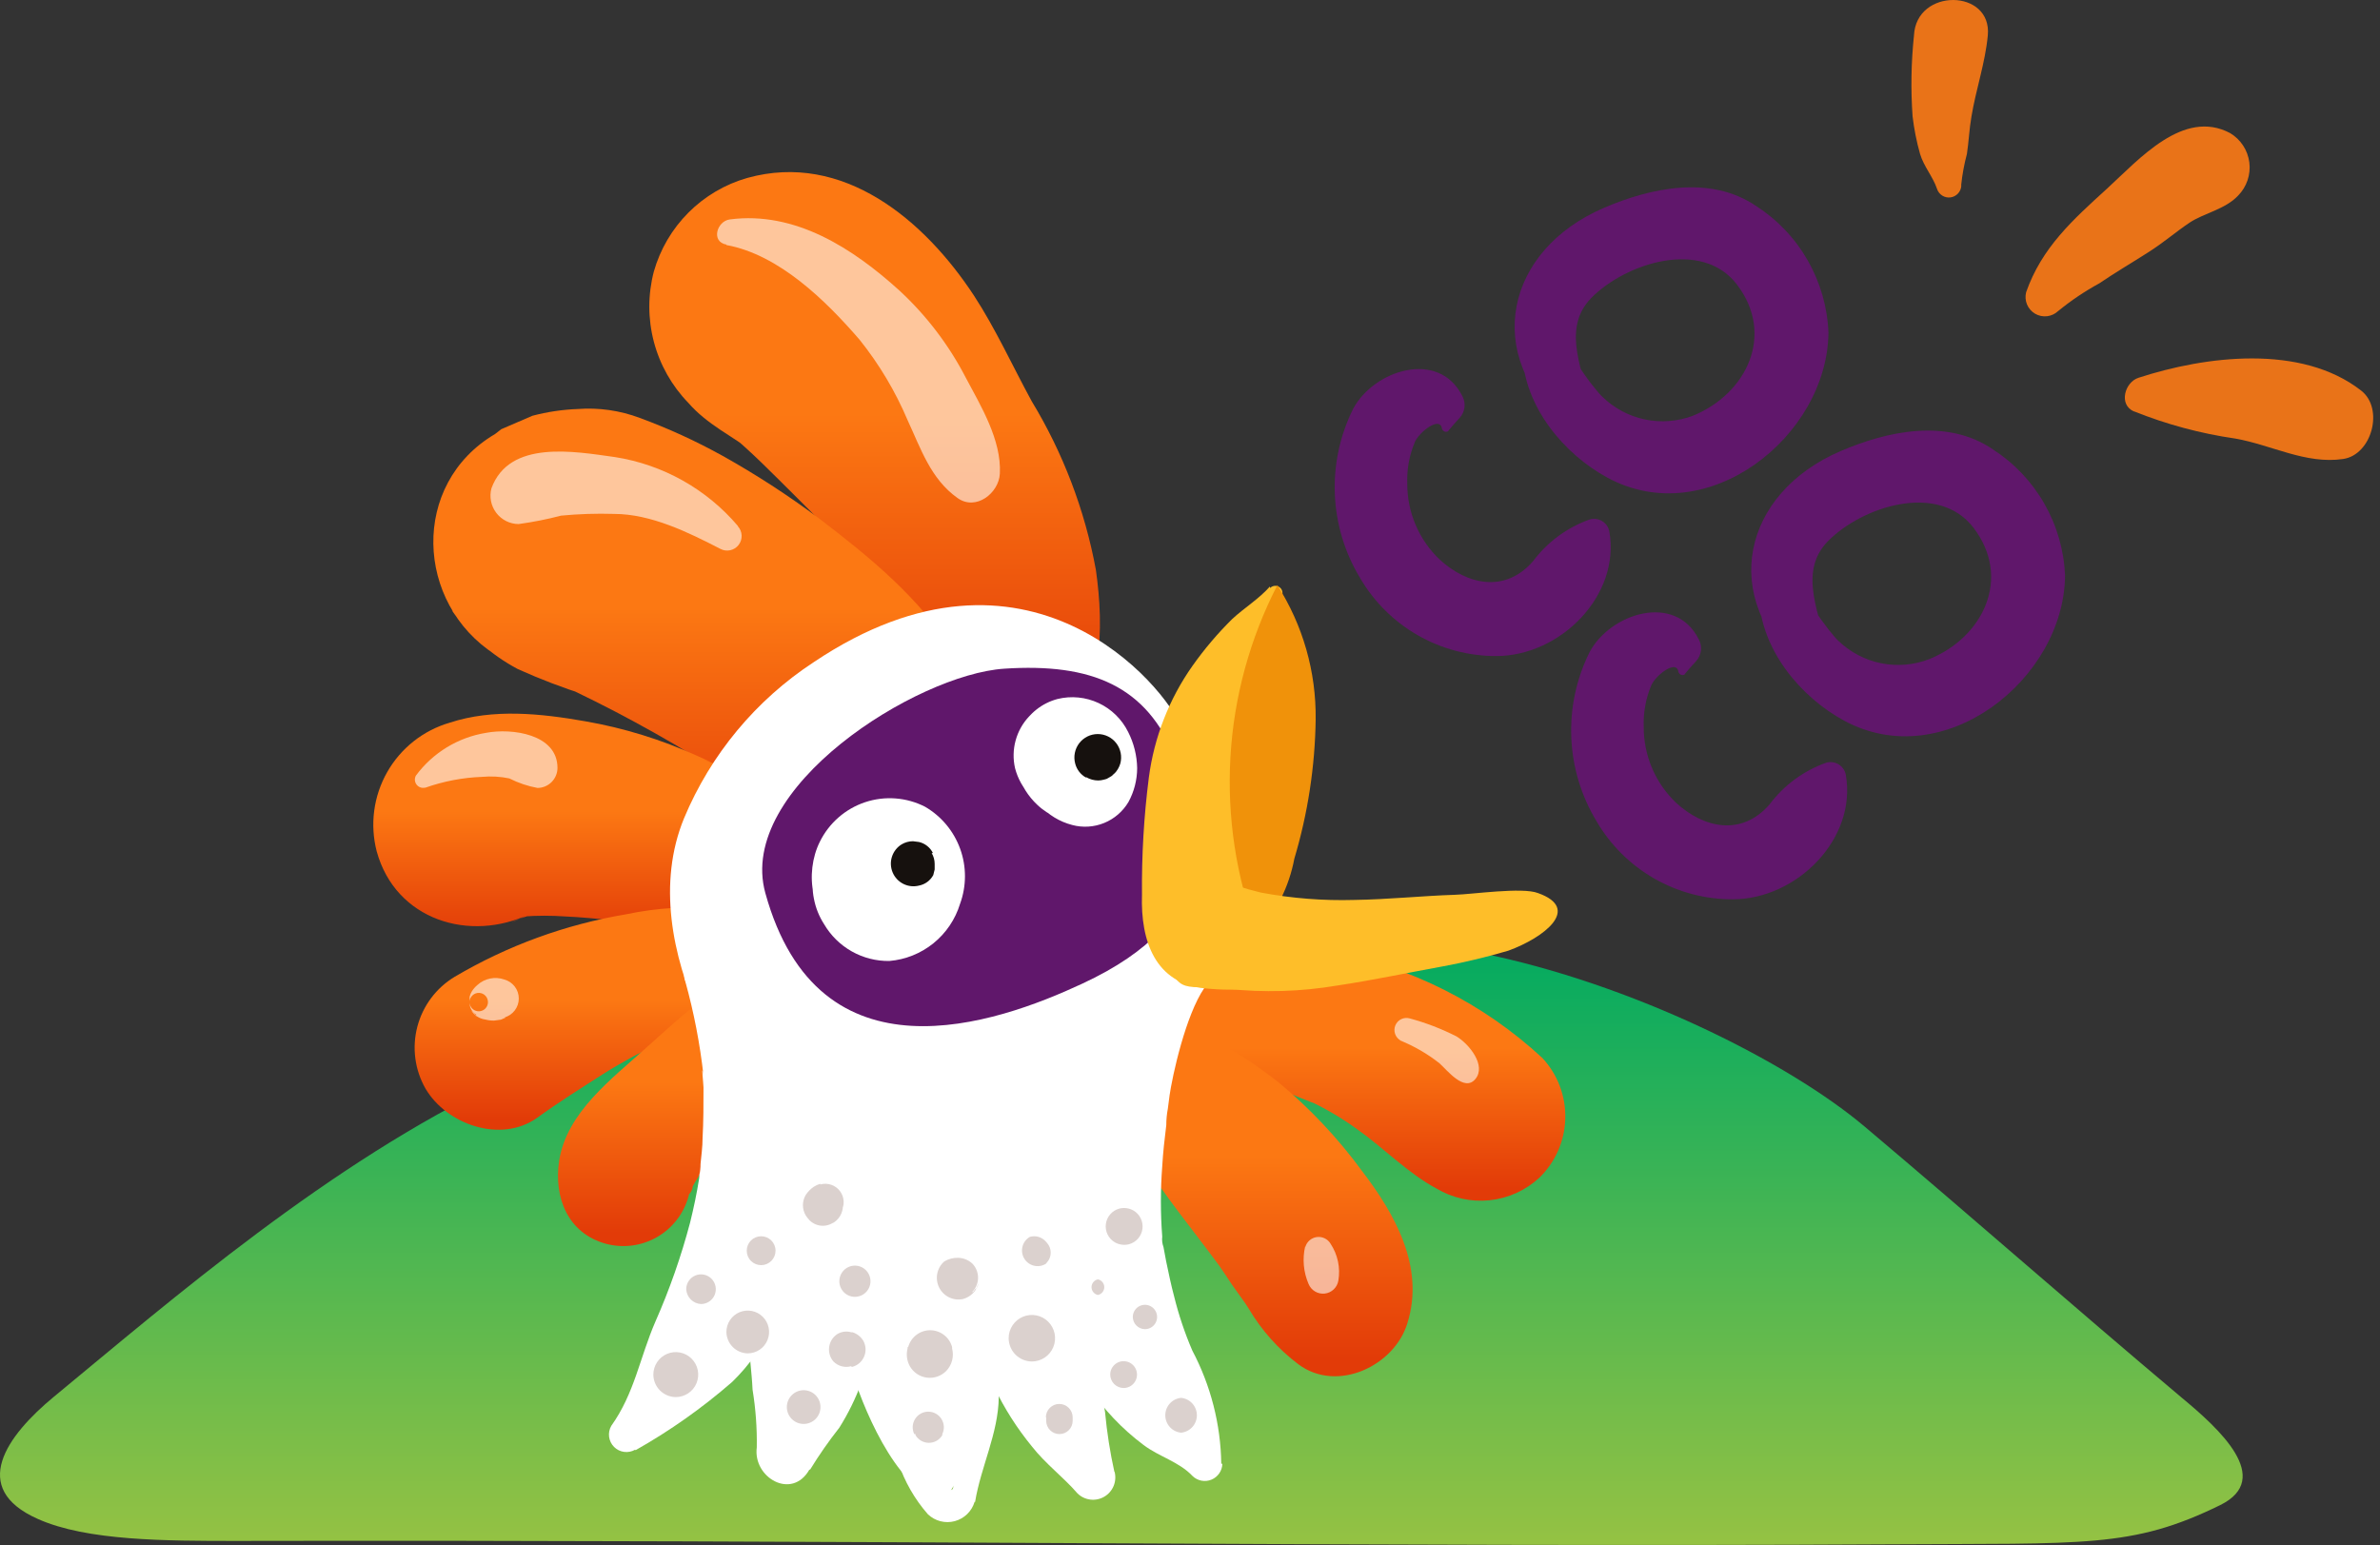 <svg width="248" height="161" viewBox="0 0 248 161" fill="none" xmlns="http://www.w3.org/2000/svg">
<rect x="0" y="0" width="248" height="161" fill="#333333" stroke="none"/>
<path d="M79.013 102.84C90.361 100.088 103.3 98.855 116.142 98.039C128.984 97.223 142.501 96.951 154.247 99.303C170.064 102.504 186.292 110.649 194.303 117.402C206.133 127.388 215.494 135.677 227.336 145.647C231.203 148.847 236.974 154.08 231.336 156.849C222.132 161.361 217.229 160.801 197.11 160.929C143.754 161.233 88.06 160.449 24.645 160.577C17.32 160.577 9.044 160.577 3.948 158.289C-3.28 155.088 0.719 149.6 5.598 145.567C17.971 135.357 34.258 121.243 52.16 112.73C60.886 108.436 69.869 105.128 79.013 102.84Z" fill="url(#paint0_linear_514_10590)"/>
<path d="M111.222 75.915L111.336 75.166L109.713 77.281C115.102 73.262 115.037 65.387 114.193 59.383C113.046 53.167 110.78 47.212 107.505 41.81C105.525 38.182 103.74 34.244 101.484 30.795C96.338 22.952 87.866 15.761 77.867 18.543C75.549 19.204 73.438 20.448 71.734 22.157C70.029 23.865 68.788 25.982 68.129 28.305C67.502 30.704 67.504 33.225 68.135 35.622C68.767 38.02 70.006 40.213 71.732 41.989C73.696 44.251 76.293 45.423 78.614 47.196L75.676 44.918C78.208 46.968 80.546 49.393 82.85 51.671C85.155 53.949 87.72 56.552 89.927 59.123C90.576 59.871 91.209 60.652 91.826 61.433C89.684 58.748 91.907 61.596 92.313 62.166C93.326 63.544 94.409 64.87 95.559 66.136L96.517 67.258C96.793 67.584 98.27 69.552 96.809 67.584C97.734 68.82 98.676 69.943 99.698 71.098L100.575 72.14C99.293 70.594 101.403 73.181 101.873 73.636C101.592 73.445 101.248 73.369 100.912 73.424C100.577 73.479 100.275 73.66 100.068 73.931C99.862 74.202 99.767 74.541 99.802 74.88C99.838 75.219 100.002 75.532 100.26 75.754C100.518 75.976 100.851 76.09 101.191 76.073C101.53 76.057 101.851 75.911 102.086 75.665C102.322 75.419 102.454 75.092 102.457 74.751C102.46 74.41 102.332 74.081 102.1 73.832C102.444 74.483 102.939 75.042 103.545 75.459C104.352 76.184 105.234 76.822 106.174 77.363L104.551 75.247L104.746 75.931C105.606 78.925 110.687 79.397 111.239 75.931L111.222 75.915Z" fill="url(#paint1_linear_514_10590)"/>
<path d="M102.409 86.556C101.825 87.706 101.738 87.966 102.149 87.337C103.053 85.866 103.551 84.182 103.594 82.455C103.724 81.398 103.448 80.373 103.496 79.299C103.642 75.475 101.467 71.163 99.487 68.104C95.754 62.231 90.722 58.13 85.269 53.965C82.091 51.596 78.762 49.439 75.303 47.505C72.53 45.966 69.644 44.644 66.668 43.551C64.597 42.771 62.381 42.455 60.175 42.624C58.591 42.685 57.018 42.919 55.485 43.324L52.238 44.723L51.589 45.227C42.743 50.434 43.279 62.881 51.589 68.202L51.946 68.479L47.077 63.597C48.842 66.16 51.197 68.259 53.943 69.715C56.272 70.769 58.662 71.682 61.101 72.449L57.643 70.984C63.407 73.636 68.992 76.664 74.361 80.047C77.445 81.87 80.497 83.887 83.402 85.986C84.718 87.094 86.143 88.065 87.655 88.882C86.356 87.798 86.113 87.603 86.924 88.297C87.666 88.968 88.452 89.588 89.278 90.152C90.061 90.712 90.942 91.12 91.875 91.356C93.254 91.632 90.073 90.184 91.307 91.128C95.446 94.284 100.883 90.721 102.344 86.621L102.409 86.556Z" fill="url(#paint2_linear_514_10590)"/>
<path d="M90.901 94.919C90.921 94.016 90.862 93.112 90.722 92.218C90.366 91.179 89.909 90.176 89.359 89.225C87.85 86.81 85.734 84.835 83.224 83.497C81.125 82.353 78.957 81.342 76.731 80.471C75.822 80.102 74.908 79.749 73.988 79.413C73.069 79.077 73.101 79.077 74.086 79.413L72.609 78.746C68.907 77.066 65.007 75.863 61.003 75.166C56.377 74.353 51.411 73.816 46.85 75.313C44.092 76.118 41.757 77.968 40.338 80.472C38.92 82.975 38.531 85.934 39.254 88.72C41.218 95.896 48.992 98.255 55.225 95.228C52.206 96.693 53.602 95.863 54.543 95.603C57.254 94.805 52.579 95.717 54.543 95.505C56.008 95.4 57.478 95.4 58.942 95.505C61.993 95.635 64.931 96.123 67.983 96.058H69.606C70.076 96.03 70.548 96.03 71.018 96.058C69.936 95.906 69.909 95.906 70.937 96.058C72.885 96.359 74.814 96.771 76.715 97.295C78.338 97.751 79.961 98.06 81.584 98.401C82.763 98.624 83.957 98.755 85.155 98.792C85.92 98.742 86.68 98.633 87.428 98.466C87.89 98.469 88.348 98.378 88.775 98.2C89.201 98.022 89.588 97.759 89.912 97.429C90.236 97.098 90.49 96.705 90.66 96.274C90.83 95.843 90.912 95.383 90.901 94.919Z" fill="url(#paint3_linear_514_10590)"/>
<path d="M83.191 97.425C83.841 97.653 82.656 96.969 82.574 96.904C81.792 96.286 80.9 95.822 79.945 95.537C78.321 95.095 76.657 94.811 74.978 94.691C71.721 94.402 68.439 94.6 65.24 95.277C58.94 96.33 52.888 98.536 47.385 101.786C45.458 102.941 44.059 104.809 43.488 106.986C42.918 109.164 43.221 111.48 44.334 113.436C46.525 117.178 52.173 119.179 55.955 116.495C58.195 114.867 60.516 113.419 62.821 111.939C63.844 111.288 64.899 110.686 65.97 110.1C66.603 109.758 67.268 109.465 67.918 109.156C68.22 108.961 68.556 108.824 68.908 108.75C71.407 107.757 74.004 106.943 76.488 105.902C77.624 105.43 78.776 105.007 79.945 104.6C80.917 104.309 81.814 103.809 82.574 103.136C82.574 103.136 83.808 102.241 83.191 102.469C83.735 102.304 84.211 101.968 84.549 101.511C84.887 101.054 85.07 100.5 85.07 99.931C85.07 99.362 84.887 98.807 84.549 98.35C84.211 97.893 83.735 97.557 83.191 97.392V97.425Z" fill="url(#paint4_linear_514_10590)"/>
<path d="M101.606 156.514C102.206 152.853 104.024 149.371 104.073 145.612C104.073 141.398 103.878 137.282 103.683 133.084C103.617 129.08 103.79 125.075 104.203 121.092C104.349 119.107 104.511 117.138 104.641 115.153C104.721 113.346 104.343 111.547 103.542 109.926C102.742 108.304 101.545 106.912 100.064 105.879C99.043 105.251 97.869 104.919 96.672 104.919C95.474 104.919 94.3 105.251 93.279 105.879C88.053 109.279 88.41 115.511 87.874 121.059C87.462 125.332 87.521 129.638 88.053 133.897C88.361 136.256 88.718 138.616 89.173 140.959C89.726 143.117 90.386 145.246 91.153 147.337C91.52 148.365 91.959 149.366 92.468 150.331C92.684 150.776 100.785 150.331 93.068 151.681C91.936 149.934 99.661 149.381 100.064 147.337C100.467 145.293 93.517 141.918 95.228 140.734C96.938 139.55 91.229 142.305 93.279 142.651C95.329 142.997 96.764 139.278 97.994 140.959C99.223 142.639 100.351 145.273 100.064 147.337C99.777 149.401 98.329 146.058 96.688 147.337C95.047 148.617 100.954 155.507 98.888 155.278C96.822 155.049 94.926 154.021 93.604 152.414C94.263 154.397 95.312 156.228 96.688 157.799C97.054 158.149 97.504 158.399 97.994 158.524C98.484 158.65 98.998 158.647 99.486 158.516C99.975 158.386 100.422 158.131 100.785 157.778C101.147 157.425 101.413 156.984 101.557 156.498L101.606 156.514Z" fill="white"/>
<path d="M102.608 149.36L98.543 156.238C94.07 156.238 90.241 147.576 88.886 143.245L91.681 136.367L102.608 137.641V149.36Z" fill="white"/>
<path d="M80.951 100.581C78.322 101.639 75.757 102.208 73.436 103.966C71.115 105.723 69.362 107.383 67.35 109.172C63.763 112.427 59.039 115.909 58.26 120.985C57.692 124.76 59.153 128.519 63.13 129.609C64.916 130.09 66.819 129.848 68.428 128.935C70.038 128.022 71.224 126.51 71.732 124.728C71.938 124.012 71.851 124.115 71.472 125.037L72.186 123.41C72.159 123.07 72.002 122.755 71.748 122.529C71.494 122.303 71.162 122.185 70.823 122.198C70.484 122.212 70.163 122.357 69.928 122.602C69.693 122.848 69.561 123.175 69.561 123.515C69.561 123.856 69.693 124.183 69.928 124.428C70.163 124.674 70.484 124.819 70.823 124.832C71.162 124.846 71.494 124.727 71.748 124.502C72.002 124.276 72.159 123.96 72.186 123.621C72.371 123.285 72.565 122.954 72.771 122.629C72.771 122.515 73.988 121.002 73.144 122.027C74.378 120.399 75.774 118.968 77.056 117.422C78.661 115.368 80.104 113.192 81.373 110.913C82.499 108.598 83.364 106.164 83.954 103.657C84.066 103.24 84.066 102.801 83.955 102.384C83.843 101.967 83.624 101.587 83.32 101.282C83.016 100.977 82.637 100.757 82.221 100.646C81.805 100.534 81.367 100.535 80.951 100.646V100.581Z" fill="url(#paint5_linear_514_10590)"/>
<path d="M113.787 104.454C115.004 105.203 116.287 105.886 117.536 106.602C118.786 107.318 120.783 108.001 121.416 108.327C123.25 109.238 125.197 109.872 127.08 110.67C128.525 111.272 130.862 112.59 132.826 113.371L135.034 114.217C135.293 114.314 138.117 115.47 136.657 114.835C138.331 115.636 139.928 116.589 141.429 117.683C144.172 119.619 146.72 122.271 149.674 123.849C151.34 124.846 153.283 125.277 155.213 125.077C157.144 124.878 158.958 124.059 160.387 122.743C162.068 121.121 163.045 118.9 163.106 116.562C163.166 114.223 162.306 111.954 160.711 110.247C154.579 104.565 146.973 100.73 138.767 99.182C134.601 98.306 130.362 97.832 126.106 97.767C124.014 97.807 121.94 98.163 119.955 98.825C118.419 99.509 116.765 99.885 115.085 99.931C114.558 99.937 114.047 100.113 113.628 100.433C113.208 100.753 112.903 101.2 112.757 101.708C112.611 102.216 112.633 102.758 112.818 103.252C113.004 103.747 113.344 104.168 113.787 104.454Z" fill="url(#paint6_linear_514_10590)"/>
<path d="M109.632 108.278C110.698 109.404 111.584 110.689 112.261 112.085C113.24 113.691 114.324 115.229 115.507 116.69C115.962 117.243 116.384 117.829 116.822 118.317L116.871 118.594L118.494 120.725L119.873 122.352C120.084 122.613 121.886 125.07 120.799 123.54C122.097 125.379 123.444 127.152 124.824 128.942L126.155 130.699L127.064 131.92C126.458 131.074 126.458 131.074 127.064 131.92C127.518 132.554 127.924 133.205 128.362 133.856C129.899 136.025 130.207 136.443 129.288 135.109C129.58 135.532 129.861 135.96 130.132 136.394C131.46 138.638 133.214 140.6 135.293 142.17C139.351 145.197 145.324 142.317 146.655 137.875C148.489 132.017 145.34 126.485 141.899 121.994C139.385 118.565 136.458 115.461 133.183 112.752C130.11 110.328 126.739 108.31 123.152 106.748C121.48 105.987 119.718 105.441 117.91 105.121C115.984 104.957 114.081 104.597 112.229 104.047C111.689 103.894 111.114 103.921 110.591 104.124C110.068 104.327 109.625 104.696 109.329 105.174C109.034 105.652 108.902 106.214 108.954 106.774C109.005 107.334 109.238 107.862 109.615 108.278H109.632Z" fill="url(#paint7_linear_514_10590)"/>
<path d="M123.055 75.719C121.48 71.635 107.132 54.014 84.798 68.999C78.768 72.944 74.058 78.612 71.278 85.27C68.502 92.023 70.044 99.605 72.901 105.983C75.757 112.362 83.013 117.08 89.716 118.886C97.394 120.92 104.925 119.456 112.002 116.332C119.078 113.208 123.363 107.008 126.009 100.24C129.304 92.251 125.928 83.302 123.055 75.719Z" fill="white"/>
<path d="M66.23 151.119C69.816 149.097 73.187 146.714 76.293 144.009C79.831 140.592 81.941 135.76 83.629 131.236C84.885 127.743 85.772 124.127 86.275 120.449C86.957 115.844 87.557 110.149 85.269 105.886C84.54 104.646 83.428 103.677 82.102 103.125C80.776 102.574 79.307 102.469 77.916 102.827C74.913 103.657 70.466 99.573 71.424 102.323C72.309 105.521 72.939 108.786 73.306 112.085C73.031 110.458 73.306 113.013 73.306 113.322C73.306 115.079 73.306 116.853 73.209 118.61C73.209 119.505 73.079 120.4 72.998 121.278C72.998 121.712 72.949 122.152 72.852 122.596C72.928 121.956 72.928 122.027 72.852 122.808C72.609 124.354 72.284 125.883 71.911 127.396C70.977 130.93 69.767 134.385 68.291 137.728C66.668 141.471 66.116 145.197 63.698 148.581C63.497 148.929 63.417 149.332 63.469 149.73C63.522 150.128 63.703 150.497 63.986 150.781C64.269 151.065 64.638 151.247 65.035 151.299C65.431 151.352 65.834 151.271 66.181 151.071L66.23 151.119Z" fill="white"/>
<path d="M84.409 153.153C85.339 151.636 86.358 150.174 87.46 148.776C88.391 147.294 89.163 145.718 89.765 144.074C91.436 140.048 92.418 135.768 92.67 131.415C92.877 127.697 92.877 123.971 92.67 120.253C92.475 115.551 91.648 107.92 85.967 106.651C84.521 106.255 82.985 106.349 81.597 106.916C80.209 107.484 79.047 108.494 78.289 109.791C77.172 112.06 76.695 114.592 76.91 117.113C77.023 120.823 77.608 124.5 77.754 128.21C77.9 131.92 78.078 135.646 78.046 139.355C78.046 141.178 78.338 143 78.419 144.823C78.744 146.807 78.891 148.816 78.858 150.827C78.435 153.983 82.526 156.359 84.344 153.137L84.409 153.153Z" fill="white"/>
<path d="M116.124 153.397C115.669 151.342 115.344 149.261 115.15 147.165C114.777 145.099 114.534 143.016 114.063 140.966C113.138 136.898 112.44 132.277 112.05 128.811C111.515 124.418 111.336 119.976 111.125 115.567C110.882 110.474 112.05 104.177 108.122 100.191C106.965 99.061 105.413 98.428 103.797 98.428C102.181 98.428 100.629 99.061 99.471 100.191C95.495 104.047 96.582 110.539 96.842 115.567C97.138 120.623 97.816 125.648 98.871 130.601C99.914 135.414 101.498 140.092 103.594 144.546C104.653 146.764 105.978 148.846 107.538 150.745C108.966 152.567 110.784 153.901 112.278 155.626C112.641 155.981 113.111 156.207 113.615 156.268C114.119 156.33 114.629 156.225 115.067 155.968C115.505 155.711 115.848 155.318 116.042 154.848C116.235 154.377 116.27 153.856 116.141 153.364L116.124 153.397Z" fill="white"/>
<path d="M127.259 152.535C127.197 148.419 126.162 144.376 124.24 140.738C123.453 138.906 122.817 137.013 122.341 135.076C122.016 133.872 121.773 132.652 121.513 131.431C121.416 130.943 121.324 130.45 121.237 129.951C121.108 129.603 121.063 129.229 121.107 128.861C120.919 126.423 120.919 123.976 121.107 121.539C121.188 120.107 121.351 118.675 121.529 117.243C121.529 116.668 121.583 116.099 121.691 115.535C121.691 115.535 122.065 112.703 121.838 114.347C122.178 111.971 123.558 105.788 125.49 102.957C127.421 100.126 123.672 100.842 123.055 97.344C122.716 96.071 122.049 94.91 121.12 93.979C120.191 93.047 119.033 92.379 117.764 92.039C116.152 91.629 114.452 91.747 112.912 92.377C111.373 93.006 110.075 94.114 109.21 95.537C107.512 98.175 106.522 101.207 106.337 104.34C106.337 104.807 106.288 105.273 106.191 105.739V106.423C106.396 104.915 106.331 105.419 105.996 107.936C105.812 109.346 105.66 110.762 105.541 112.183C105.055 118.185 105.527 124.227 106.937 130.081C108.192 135.258 110.394 140.157 113.43 144.529C114.98 146.851 116.912 148.892 119.143 150.566C120.766 151.803 122.844 152.307 124.272 153.82C124.529 154.066 124.852 154.232 125.201 154.298C125.551 154.363 125.911 154.326 126.24 154.189C126.568 154.053 126.85 153.824 127.051 153.531C127.252 153.237 127.364 152.891 127.372 152.535H127.259Z" fill="white"/>
<path d="M79.75 93.064C76.715 82.098 95.527 70.285 104.633 69.683C113.738 69.081 119.517 71.473 122.487 79.039C125.457 86.605 127.356 95.749 112.748 102.518C103.772 106.699 85.301 113.175 79.75 93.064Z" fill="#60176B"/>
<path d="M132.323 61.124C131.187 62.41 129.661 63.337 128.395 64.509C126.875 66.011 125.49 67.644 124.256 69.39C121.822 72.841 120.262 76.834 119.711 81.024C119.195 85.071 118.957 89.148 118.997 93.227C118.835 98.109 120.409 102.453 125.49 102.99C133.329 103.771 132.956 101.054 133.053 100.598C133.072 100.052 133.132 99.508 133.232 98.971C133.487 97.094 133.606 95.202 133.589 93.309C133.589 89.843 133.589 86.41 133.264 82.944C132.94 79.478 133.524 76.126 133.362 72.693C133.281 70.936 133.362 69.195 133.362 67.438C133.212 65.623 133.293 63.797 133.605 62.003C133.651 61.843 133.643 61.672 133.581 61.518C133.519 61.363 133.408 61.233 133.265 61.15C133.121 61.066 132.954 61.032 132.789 61.054C132.625 61.076 132.472 61.152 132.355 61.271L132.323 61.124Z" fill="#FEBE29"/>
<path d="M133.102 60.978C135.763 65.147 137.151 70.005 137.095 74.955C137.028 79.878 136.28 84.768 134.871 89.485C134.327 92.381 132.989 95.069 131.008 97.246C128.805 91.391 127.853 85.137 128.214 78.889C128.574 72.642 130.24 66.54 133.102 60.978Z" fill="#F0920A"/>
<path d="M160.257 93.064C158.634 92.43 153.391 93.195 151.638 93.243C148.132 93.357 144.642 93.731 141.136 93.78C137.872 93.874 134.608 93.617 131.398 93.016C129.7 92.612 128.039 92.068 126.431 91.388C123.769 90.363 124.418 88.427 121.675 89.761C119.63 90.754 121.188 97.197 121.594 99.247C122.519 103.998 123.802 102.501 127.827 103.038C131.671 103.458 135.554 103.343 139.367 102.697C143.052 102.144 146.72 101.363 150.388 100.695C152.676 100.27 154.941 99.727 157.173 99.068C160.841 97.734 164.85 94.691 160.257 93.064Z" fill="#FEBE29"/>
<path d="M90.576 86.556C89.467 86.312 88.308 86.498 87.33 87.076C86.186 87.744 85.352 88.838 85.009 90.119C85.009 90.396 84.863 90.656 84.814 90.933C84.628 91.834 84.628 92.765 84.814 93.666C84.993 94.605 85.351 95.5 85.869 96.302C86.563 97.487 87.558 98.467 88.753 99.142C89.948 99.816 91.299 100.161 92.67 100.142C94.351 100.001 95.952 99.359 97.266 98.297C98.579 97.236 99.545 95.804 100.039 94.187C100.716 92.339 100.721 90.311 100.053 88.46C99.385 86.608 98.087 85.053 96.387 84.066C95.43 83.578 94.386 83.285 93.316 83.204C92.245 83.123 91.169 83.256 90.15 83.595C89.131 83.934 88.189 84.473 87.379 85.179C86.569 85.886 85.907 86.746 85.431 87.711C83.808 90.965 84.441 95.847 88.125 97.474C89.281 98.065 90.586 98.296 91.874 98.136C93.161 97.977 94.371 97.434 95.348 96.579C96.031 95.888 96.566 95.063 96.918 94.156C97.269 93.249 97.431 92.279 97.393 91.307C97.393 89.896 96.834 88.543 95.839 87.545C94.843 86.547 93.493 85.986 92.086 85.986C90.264 86.007 88.522 86.74 87.231 88.028C85.94 89.317 85.201 91.059 85.171 92.885C85.171 93.803 85.41 94.706 85.866 95.502C86.322 96.299 86.978 96.962 87.768 97.425L87.996 97.555C88.785 98.028 89.689 98.278 90.609 98.278C91.529 98.278 92.432 98.028 93.222 97.555C94.347 96.867 95.184 95.791 95.575 94.529C95.765 93.804 95.806 93.049 95.698 92.308C95.589 91.567 95.332 90.856 94.942 90.217V95.521C95.251 94.903 96.144 92.95 95.267 94.773C94.93 95.334 94.455 95.799 93.886 96.121C93.317 96.443 92.674 96.612 92.021 96.611L86.713 91.291C86.713 92.299 87.005 89.908 86.713 90.754C86.931 90.034 87.326 89.381 87.862 88.855C88.399 88.329 89.058 87.946 89.781 87.744C90.345 87.589 90.933 87.549 91.513 87.624C92.092 87.699 92.651 87.889 93.157 88.183C92.735 87.933 92.984 88.129 93.904 88.769C93.51 88.434 93.008 88.257 92.493 88.271C91.978 88.285 91.486 88.489 91.111 88.844C90.737 89.199 90.506 89.68 90.463 90.195C90.42 90.71 90.568 91.222 90.879 91.635C91.189 92.047 91.641 92.33 92.147 92.429C92.653 92.529 93.177 92.437 93.62 92.173C94.063 91.909 94.393 91.49 94.547 90.997C94.701 90.504 94.669 89.971 94.456 89.501C94.034 88.866 94.959 90.949 94.764 90.168C94.861 91.253 94.91 91.546 94.91 91.047C94.715 92.131 94.715 92.408 94.91 91.876L94.553 92.739C94.732 92.425 94.788 92.055 94.712 91.701C94.635 91.348 94.43 91.035 94.138 90.824C93.845 90.613 93.484 90.518 93.125 90.557C92.766 90.596 92.435 90.767 92.195 91.037C91.954 91.307 91.822 91.657 91.823 92.019C91.825 92.38 91.96 92.729 92.202 92.997C92.445 93.265 92.778 93.433 93.137 93.47C93.496 93.506 93.856 93.408 94.147 93.194C94.273 93.05 94.409 92.914 94.553 92.788C93.86 93.276 93.741 93.39 94.196 93.129L93.417 93.487C93.84 93.329 94.189 93.019 94.396 92.617C94.603 92.215 94.654 91.75 94.538 91.313C94.423 90.875 94.149 90.497 93.77 90.251C93.391 90.004 92.935 89.909 92.489 89.981C92.044 90.054 91.641 90.29 91.36 90.644C91.078 90.998 90.938 91.444 90.967 91.895C90.996 92.347 91.191 92.772 91.515 93.087C91.838 93.402 92.268 93.586 92.719 93.601C92.088 93.622 91.466 93.452 90.933 93.113C91.388 93.373 91.225 93.227 90.446 92.674C91.16 93.243 89.716 91.535 90.219 92.348C90.594 92.977 91.194 93.438 91.898 93.636C92.601 93.835 93.353 93.756 94 93.415C94.647 93.075 95.139 92.499 95.375 91.806C95.611 91.113 95.574 90.356 95.27 89.689C94.966 89.023 94.419 88.499 93.742 88.225C93.065 87.951 92.308 87.947 91.628 88.214C90.948 88.482 90.396 89 90.086 89.663C89.775 90.326 89.73 91.083 89.959 91.779C90.146 92.593 90.638 93.304 91.333 93.764C92.028 94.225 92.874 94.4 93.694 94.253C94.514 94.106 95.247 93.649 95.74 92.975C96.233 92.302 96.449 91.464 96.343 90.636C96.237 89.807 95.817 89.051 95.171 88.524C94.524 87.998 93.7 87.74 92.869 87.805C92.038 87.871 91.265 88.254 90.708 88.875C90.151 89.497 89.854 90.309 89.878 91.144C89.878 92.169 90.154 89.859 89.878 90.819C89.618 91.189 89.511 91.646 89.581 92.093C89.651 92.54 89.892 92.942 90.253 93.215C90.614 93.487 91.067 93.607 91.514 93.55C91.963 93.494 92.371 93.264 92.653 92.911C92.935 92.557 93.069 92.107 93.026 91.657C92.983 91.206 92.766 90.79 92.422 90.497C92.078 90.204 91.633 90.056 91.183 90.086C90.732 90.116 90.311 90.32 90.008 90.656C89.924 90.837 89.826 91.011 89.716 91.177C89.382 91.794 89.293 92.516 89.468 93.196C89.643 93.877 90.068 94.466 90.658 94.845C91.248 95.224 91.959 95.366 92.649 95.241C93.339 95.116 93.956 94.734 94.376 94.172C94.797 93.61 94.99 92.909 94.916 92.211C94.843 91.512 94.508 90.867 93.98 90.405C93.451 89.944 92.768 89.7 92.068 89.722C91.367 89.744 90.701 90.031 90.203 90.526C89.835 90.873 90.062 90.71 90.885 90.038C90.156 90.354 89.573 90.935 89.256 91.665C88.938 92.395 88.909 93.219 89.175 93.969C89.44 94.719 89.98 95.341 90.684 95.708C91.389 96.075 92.207 96.159 92.972 95.944C93.737 95.73 94.392 95.232 94.804 94.551C95.217 93.871 95.356 93.059 95.194 92.279C95.032 91.5 94.581 90.811 93.931 90.353C93.282 89.894 92.483 89.7 91.696 89.81C90.713 89.896 89.8 90.359 89.15 91.103C88.499 91.847 88.159 92.814 88.202 93.802C88.245 94.791 88.667 95.725 89.38 96.409C90.093 97.093 91.042 97.475 92.029 97.475C93.016 97.475 93.965 97.093 94.678 96.409C95.391 95.725 95.813 94.791 95.856 93.802C95.899 92.814 95.559 91.847 94.908 91.103C94.257 90.359 93.345 89.896 92.362 89.81C91.826 89.81 90.446 89.615 92.524 89.94L92.07 89.81L91.777 89.712L91.501 89.599C93.222 90.298 91.956 89.777 91.501 89.485C92.67 90.314 92.199 90.038 91.923 89.777L91.712 89.566C92.383 90.445 92.324 90.369 91.534 89.338C91.324 89.09 91.029 88.929 90.707 88.888C90.384 88.847 90.059 88.928 89.793 89.116C89.528 89.304 89.343 89.585 89.274 89.903C89.205 90.221 89.258 90.554 89.421 90.835C89.585 91.116 89.848 91.326 90.158 91.422C90.468 91.519 90.803 91.495 91.097 91.356C91.391 91.218 91.622 90.973 91.745 90.672C91.868 90.371 91.874 90.034 91.761 89.729C91.566 89.425 91.626 89.593 91.94 90.233C91.809 89.823 91.528 89.478 91.155 89.266C90.781 89.055 90.342 88.992 89.924 89.091C89.506 89.191 89.141 89.444 88.902 89.801C88.663 90.158 88.566 90.593 88.633 91.018C88.699 91.443 88.923 91.827 89.259 92.094C89.596 92.361 90.021 92.491 90.449 92.457C90.876 92.424 91.276 92.23 91.567 91.914C91.859 91.598 92.021 91.184 92.021 90.754C91.99 90.349 91.93 89.946 91.842 89.55C91.734 89.319 91.546 89.136 91.313 89.036C91.08 88.935 90.818 88.923 90.577 89.003C90.336 89.082 90.132 89.248 90.004 89.468C89.876 89.688 89.833 89.947 89.883 90.196C89.933 90.446 90.072 90.668 90.275 90.822C90.477 90.976 90.728 91.05 90.981 91.03C91.235 91.011 91.472 90.899 91.648 90.716C91.825 90.533 91.928 90.292 91.94 90.038C91.889 89.427 91.605 88.859 91.147 88.453C90.689 88.047 90.091 87.834 89.48 87.859C88.869 87.885 88.292 88.146 87.868 88.588C87.445 89.031 87.208 89.62 87.208 90.233C87.208 90.846 87.445 91.436 87.868 91.878C88.292 92.32 88.869 92.581 89.48 92.607C90.091 92.632 90.689 92.419 91.147 92.013C91.605 91.607 91.889 91.039 91.94 90.428C91.94 90.038 92.07 89.826 92.134 89.354C91.972 90.087 92.199 88.882 92.134 89.354C92.213 89.064 92.233 88.76 92.193 88.462C92.154 88.164 92.056 87.876 91.905 87.616C91.754 87.356 91.553 87.128 91.314 86.946C91.075 86.764 90.802 86.631 90.511 86.556H90.576Z" fill="white"/>
<path d="M108.528 75.541C107.715 76.085 107.1 76.878 106.772 77.802C106.445 78.725 106.423 79.729 106.71 80.666V78.421C105.964 80.21 107.148 82.602 108.333 83.904C109.236 84.913 110.416 85.632 111.726 85.97C112.829 86.266 113.998 86.192 115.056 85.76C116.113 85.329 117.001 84.563 117.585 83.579C118.177 82.496 118.489 81.282 118.494 80.048C118.472 78.734 118.15 77.443 117.553 76.273C116.898 74.949 115.813 73.888 114.477 73.264C113.141 72.64 111.632 72.49 110.2 72.84C109.401 73.05 108.654 73.423 108.005 73.936C107.357 74.449 106.821 75.09 106.431 75.82C106.041 76.55 105.805 77.353 105.739 78.178C105.672 79.004 105.776 79.834 106.045 80.617C106.437 81.86 107.141 82.981 108.09 83.871C109.33 85.043 110.963 85.705 112.667 85.726C113.827 85.723 114.955 85.34 115.878 84.635C116.801 83.93 117.468 82.942 117.78 81.821C118.089 80.613 118.086 79.345 117.771 78.138C117.456 76.931 116.839 75.824 115.978 74.922C113.771 72.661 109.486 72.205 107.23 74.662C106.563 75.37 106.081 76.232 105.827 77.172C105.572 78.111 105.552 79.099 105.769 80.048C106.051 81.138 106.61 82.136 107.392 82.944C108.375 83.965 109.674 84.621 111.077 84.807C112.479 84.993 113.904 84.698 115.118 83.969C116.106 83.369 116.875 82.466 117.311 81.393C117.747 80.32 117.826 79.135 117.536 78.014C117.169 76.687 116.302 75.555 115.118 74.857C113.879 74.178 112.432 73.986 111.06 74.32L110.638 74.402L112.001 74.223H111.823L113.235 74.418H113.008L114.274 74.955L113.998 74.792L115.069 75.622L114.858 75.41L115.686 76.484L115.54 76.24L116.076 77.51C116.068 77.434 116.068 77.358 116.076 77.282L116.27 78.697C116.264 78.654 116.264 78.61 116.27 78.567L116.076 79.983L115.54 81.252L114.712 82.326L113.625 82.912L112.359 83.448L110.946 83.644H111.271L109.859 83.448C110.009 83.469 110.156 83.507 110.297 83.562L109.031 83.025L109.275 83.172L108.203 82.342C108.311 82.434 108.409 82.538 108.496 82.651L107.668 81.577C107.724 81.659 107.773 81.746 107.814 81.838L107.278 80.569C107.335 80.711 107.378 80.858 107.408 81.008L107.213 79.592C107.241 79.808 107.241 80.027 107.213 80.243L107.408 78.828V78.99L112.521 75.085H112.407L113.819 75.166H113.625L114.891 75.703C114.747 75.643 114.611 75.567 114.485 75.476L115.556 76.305C115.444 76.195 115.341 76.075 115.248 75.948L116.076 77.021C115.949 76.86 115.84 76.686 115.751 76.501L116.287 77.77C116.227 77.629 116.183 77.481 116.157 77.331L116.351 78.746C116.345 78.681 116.345 78.616 116.351 78.551L116.108 80.048C116.101 79.988 116.101 79.928 116.108 79.869L115.572 81.138C115.591 81.08 115.618 81.025 115.653 80.975L114.826 82.049L114.956 81.919L113.884 82.749L114.079 82.651L112.813 83.188H113.057L111.677 83.302H111.904L110.492 83.107L110.8 83.188L109.534 82.651L109.729 82.765L108.755 81.886C108.875 81.982 108.984 82.092 109.08 82.212L108.252 81.138C108.373 81.306 108.476 81.486 108.56 81.675L108.025 80.422C108.136 80.699 108.212 80.989 108.252 81.284L108.074 79.885C108.093 80.08 108.093 80.276 108.074 80.471L108.252 79.088C108.259 79.185 108.259 79.283 108.252 79.381L108.771 78.128V78.209L114.631 75.817L112.748 75.541L114.112 75.72C112.667 75.459 111.466 74.727 109.891 75.264L113.251 75.703C112.503 75.26 111.654 75.013 110.784 74.987C110.046 74.978 109.319 75.164 108.674 75.524L108.528 75.541Z" fill="white"/>
<path d="M97.215 88.899C97.074 88.612 96.871 88.359 96.621 88.16C96.371 87.96 96.081 87.818 95.77 87.744L95.137 87.662C94.721 87.663 94.311 87.775 93.953 87.988C93.472 88.283 93.114 88.742 92.942 89.28C92.77 89.818 92.797 90.4 93.017 90.92C93.237 91.44 93.636 91.864 94.141 92.114C94.647 92.364 95.225 92.424 95.77 92.283C96.081 92.222 96.375 92.092 96.63 91.903C96.885 91.715 97.096 91.472 97.248 91.193L97.394 90.607V90.022C97.393 89.626 97.287 89.239 97.085 88.899H97.215Z" fill="#16110E"/>
<path d="M113.187 80.991C113.566 81.213 113.997 81.331 114.436 81.333C114.835 81.326 115.226 81.218 115.572 81.018C115.918 80.819 116.209 80.536 116.417 80.194L116.059 80.666L115.589 81.024L115.021 81.268C115.428 81.153 115.8 80.936 116.101 80.637C116.402 80.338 116.622 79.967 116.741 79.56C116.837 79.198 116.848 78.82 116.775 78.453C116.701 78.087 116.545 77.742 116.317 77.446C116.09 77.15 115.797 76.91 115.463 76.745C115.128 76.58 114.761 76.494 114.388 76.494C114.015 76.494 113.647 76.58 113.312 76.745C112.978 76.91 112.686 77.15 112.458 77.446C112.231 77.742 112.074 78.087 112.001 78.453C111.927 78.82 111.939 79.198 112.034 79.56C112.111 79.867 112.251 80.156 112.443 80.408C112.636 80.66 112.878 80.869 113.154 81.024L113.187 80.991Z" fill="#16110E"/>
<path d="M204.357 19.291C204.471 18.192 204.672 17.104 204.957 16.037C205.152 14.752 205.201 13.434 205.428 12.149C205.899 9.301 206.856 6.584 207.132 3.704C207.603 -1.177 199.666 -1.291 199.439 3.704C199.145 6.498 199.096 9.313 199.293 12.116C199.448 13.442 199.709 14.753 200.072 16.037C200.461 17.355 201.419 18.413 201.841 19.682C201.935 19.972 202.127 20.219 202.385 20.382C202.642 20.544 202.948 20.61 203.249 20.57C203.55 20.529 203.828 20.384 204.033 20.159C204.239 19.934 204.359 19.645 204.373 19.34L204.357 19.291Z" fill="#E97318"/>
<path d="M214.453 32.422C215.793 31.325 217.233 30.355 218.754 29.526C220.377 28.419 222.179 27.362 223.883 26.272C225.587 25.181 226.707 24.173 228.168 23.196C229.629 22.22 231.885 21.813 233.216 20.381C233.659 19.932 233.995 19.387 234.197 18.788C234.4 18.189 234.464 17.552 234.384 16.925C234.304 16.298 234.083 15.697 233.737 15.168C233.391 14.64 232.93 14.197 232.388 13.873C227.519 11.286 222.893 16.607 219.565 19.649C215.995 22.904 212.765 25.784 211.125 30.453C211.018 30.878 211.051 31.326 211.22 31.73C211.39 32.134 211.685 32.472 212.063 32.693C212.441 32.913 212.88 33.005 213.314 32.953C213.748 32.901 214.153 32.709 214.469 32.406L214.453 32.422Z" fill="#E97318"/>
<path d="M222.373 42.868C225.76 44.227 229.296 45.178 232.907 45.699C236.722 46.366 240.244 48.4 244.156 47.831C247.158 47.391 248.441 42.575 246.038 40.704C239.789 35.823 229.807 37.092 222.828 39.37C221.416 39.825 220.718 42.168 222.373 42.884V42.868Z" fill="#E97318"/>
<path d="M75.701 25.536C81.187 26.545 86.056 31.328 89.579 35.412C91.612 37.953 93.289 40.762 94.562 43.76C95.957 46.77 96.98 49.91 99.772 51.895C101.703 53.278 104.089 51.374 104.187 49.357C104.365 45.842 102.206 42.311 100.616 39.318C98.863 35.938 96.54 32.889 93.75 30.303C88.881 25.878 82.843 21.973 76.042 22.867C74.695 23.047 74.062 25.194 75.685 25.487L75.701 25.536Z" fill="white" fill-opacity="0.58"/>
<path d="M76.902 54.823C73.626 50.964 69.075 48.411 64.08 47.632C59.86 47.046 53.075 45.793 51.209 50.886C51.092 51.322 51.077 51.779 51.164 52.222C51.251 52.665 51.438 53.083 51.71 53.442C51.983 53.802 52.334 54.094 52.736 54.297C53.139 54.499 53.582 54.607 54.033 54.612C55.526 54.409 57.006 54.115 58.464 53.733C60.298 53.558 62.141 53.498 63.982 53.554C67.829 53.554 71.725 55.474 75.068 57.199C75.383 57.365 75.745 57.414 76.092 57.339C76.439 57.263 76.749 57.067 76.966 56.785C77.183 56.503 77.294 56.154 77.28 55.798C77.265 55.442 77.126 55.103 76.886 54.84L76.902 54.823Z" fill="white" fill-opacity="0.58"/>
<path d="M44.294 82.094C46.206 81.414 48.209 81.03 50.235 80.955C51.185 80.868 52.142 80.923 53.075 81.118C54.002 81.589 54.991 81.923 56.013 82.11C56.563 82.106 57.089 81.885 57.478 81.495C57.866 81.106 58.087 80.578 58.091 80.027C58.091 76.48 53.319 75.862 50.657 76.366C47.73 76.838 45.103 78.438 43.337 80.825C43.257 80.971 43.221 81.138 43.233 81.305C43.246 81.472 43.307 81.631 43.408 81.764C43.51 81.897 43.647 81.997 43.805 82.053C43.962 82.109 44.132 82.117 44.294 82.078V82.094Z" fill="white" fill-opacity="0.58"/>
<path d="M49.569 105.882H49.682L49.098 105.296C49.258 105.551 49.471 105.768 49.724 105.931C49.976 106.095 50.261 106.2 50.559 106.24C50.861 106.319 51.172 106.358 51.484 106.354L52.198 106.256L52.718 106.028H52.555C52.987 105.909 53.368 105.652 53.64 105.294C53.912 104.937 54.059 104.501 54.059 104.052C54.059 103.602 53.912 103.166 53.64 102.809C53.368 102.451 52.987 102.194 52.555 102.075C52.08 101.906 51.567 101.87 51.073 101.971C50.578 102.071 50.12 102.304 49.747 102.644C49.509 102.841 49.305 103.078 49.147 103.344C49.052 103.506 48.981 103.682 48.936 103.864V104.336C48.959 104.09 49.075 103.863 49.261 103.701C49.447 103.539 49.688 103.455 49.934 103.467C50.18 103.478 50.412 103.584 50.582 103.763C50.752 103.942 50.847 104.179 50.847 104.426C50.847 104.673 50.752 104.91 50.582 105.089C50.412 105.267 50.18 105.373 49.934 105.385C49.688 105.396 49.447 105.312 49.261 105.15C49.075 104.988 48.959 104.761 48.936 104.515C48.933 104.763 48.996 105.006 49.118 105.221C49.241 105.436 49.419 105.613 49.634 105.736L49.569 105.882Z" fill="white" fill-opacity="0.58"/>
<path d="M145.852 108.404C147.345 109.004 148.744 109.815 150.007 110.812C150.803 111.528 152.588 113.839 153.741 112.439C154.893 111.04 153.108 108.811 151.76 107.997C150.206 107.207 148.574 106.58 146.891 106.126C146.597 106.043 146.284 106.071 146.009 106.204C145.734 106.337 145.518 106.567 145.4 106.849C145.282 107.131 145.272 107.446 145.37 107.736C145.468 108.025 145.668 108.269 145.933 108.42L145.852 108.404Z" fill="white" fill-opacity="0.58"/>
<path d="M136 129.882C135.698 131.193 135.823 132.568 136.357 133.803C136.491 134.129 136.727 134.403 137.03 134.583C137.333 134.763 137.686 134.839 138.036 134.801C138.385 134.762 138.713 134.611 138.97 134.369C139.226 134.128 139.397 133.809 139.457 133.461C139.688 132.119 139.397 130.74 138.646 129.605C138.502 129.362 138.29 129.167 138.036 129.044C137.783 128.92 137.499 128.874 137.219 128.91C136.94 128.947 136.677 129.064 136.463 129.248C136.25 129.432 136.094 129.675 136.016 129.947L136 129.882Z" fill="white" fill-opacity="0.58"/>
<path d="M70.417 145.587C70.879 145.587 71.331 145.45 71.716 145.192C72.1 144.935 72.4 144.569 72.577 144.141C72.754 143.712 72.8 143.241 72.71 142.787C72.619 142.332 72.397 141.915 72.07 141.587C71.743 141.259 71.327 141.036 70.873 140.946C70.42 140.855 69.95 140.902 69.523 141.079C69.096 141.257 68.731 141.557 68.474 141.942C68.217 142.328 68.08 142.78 68.08 143.244C68.084 143.864 68.332 144.457 68.769 144.896C69.207 145.334 69.799 145.583 70.417 145.587Z" fill="#DBD1CE"/>
<path d="M83.743 148.386C84.208 148.386 84.654 148.2 84.983 147.871C85.311 147.541 85.496 147.094 85.496 146.628C85.496 146.162 85.311 145.715 84.983 145.386C84.654 145.056 84.208 144.871 83.743 144.871C83.278 144.871 82.832 145.056 82.504 145.386C82.175 145.715 81.99 146.162 81.99 146.628C81.99 147.094 82.175 147.541 82.504 147.871C82.832 148.2 83.278 148.386 83.743 148.386Z" fill="#DBD1CE"/>
<path d="M77.916 141.031C78.356 141.031 78.786 140.9 79.151 140.655C79.517 140.41 79.802 140.062 79.97 139.655C80.139 139.248 80.183 138.799 80.097 138.367C80.011 137.935 79.799 137.537 79.488 137.226C79.177 136.914 78.781 136.702 78.35 136.616C77.918 136.53 77.471 136.574 77.065 136.742C76.659 136.911 76.311 137.197 76.067 137.563C75.823 137.93 75.692 138.361 75.692 138.802C75.701 139.39 75.938 139.953 76.353 140.369C76.768 140.785 77.329 141.023 77.916 141.031Z" fill="#DBD1CE"/>
<path d="M79.312 131.838C79.71 131.838 80.092 131.68 80.374 131.397C80.655 131.115 80.813 130.732 80.813 130.333C80.813 129.934 80.655 129.551 80.374 129.269C80.092 128.987 79.71 128.828 79.312 128.828C78.914 128.828 78.532 128.987 78.25 129.269C77.969 129.551 77.811 129.934 77.811 130.333C77.811 130.732 77.969 131.115 78.25 131.397C78.532 131.68 78.914 131.838 79.312 131.838Z" fill="#DBD1CE"/>
<path d="M89.083 135.141C89.404 135.141 89.718 135.046 89.985 134.867C90.252 134.688 90.46 134.434 90.583 134.137C90.706 133.839 90.738 133.512 90.675 133.197C90.612 132.881 90.458 132.591 90.231 132.364C90.004 132.136 89.715 131.981 89.4 131.918C89.085 131.855 88.758 131.888 88.462 132.011C88.165 132.134 87.912 132.343 87.734 132.61C87.555 132.878 87.46 133.192 87.46 133.514C87.46 133.946 87.631 134.359 87.935 134.665C88.24 134.97 88.653 135.141 89.083 135.141Z" fill="#DBD1CE"/>
<path d="M94.569 140.38V140.527C94.409 141.153 94.496 141.818 94.813 142.382C94.998 142.701 95.254 142.974 95.561 143.179C95.868 143.383 96.218 143.514 96.584 143.561C96.949 143.608 97.321 143.571 97.669 143.451C98.018 143.331 98.335 143.132 98.595 142.87C98.889 142.565 99.101 142.19 99.209 141.779C99.317 141.369 99.318 140.938 99.211 140.527V140.38C99.076 139.876 98.778 139.43 98.365 139.112C97.951 138.794 97.444 138.621 96.923 138.621C96.401 138.621 95.895 138.794 95.481 139.112C95.067 139.43 94.769 139.876 94.634 140.38H94.569Z" fill="#DBD1CE"/>
<path d="M101.922 133.823L101.695 134.36V134.246L101.354 134.686V134.604L100.916 134.946C101.182 134.781 101.409 134.558 101.579 134.294C101.749 134.03 101.858 133.731 101.899 133.42C101.939 133.108 101.91 132.791 101.813 132.492C101.716 132.193 101.553 131.92 101.338 131.692C100.933 131.308 100.401 131.088 99.844 131.074C99.337 131.058 98.836 131.188 98.4 131.448C98.022 131.776 97.763 132.222 97.665 132.713C97.567 133.205 97.635 133.716 97.858 134.165C98.081 134.614 98.446 134.976 98.897 135.194C99.348 135.412 99.858 135.474 100.348 135.369C100.736 135.264 101.091 135.058 101.376 134.773C101.66 134.487 101.866 134.132 101.971 133.742L101.922 133.823Z" fill="#DBD1CE"/>
<path d="M88.71 142.431H88.84C89.112 142.352 89.364 142.213 89.575 142.023C89.785 141.833 89.95 141.597 90.057 141.334C90.163 141.07 90.208 140.786 90.189 140.502C90.169 140.219 90.085 139.943 89.944 139.697C89.689 139.287 89.298 138.982 88.84 138.835H88.71C88.464 138.762 88.205 138.742 87.951 138.775C87.696 138.809 87.452 138.896 87.233 139.03C87.007 139.181 86.817 139.378 86.673 139.608C86.529 139.838 86.436 140.097 86.399 140.366C86.362 140.635 86.383 140.909 86.459 141.169C86.536 141.43 86.667 141.671 86.843 141.877C87.082 142.12 87.381 142.293 87.71 142.379C88.038 142.465 88.384 142.46 88.71 142.365V142.431Z" fill="#DBD1CE"/>
<path d="M107.522 141.878C108 141.878 108.468 141.735 108.865 141.469C109.263 141.203 109.573 140.824 109.756 140.381C109.939 139.938 109.987 139.45 109.894 138.98C109.8 138.51 109.57 138.078 109.232 137.739C108.894 137.4 108.463 137.169 107.994 137.075C107.525 136.982 107.038 137.03 106.596 137.213C106.154 137.397 105.777 137.708 105.511 138.106C105.245 138.505 105.103 138.974 105.103 139.453C105.108 140.095 105.364 140.709 105.816 141.163C106.269 141.617 106.882 141.873 107.522 141.878Z" fill="#DBD1CE"/>
<path d="M95.397 149.443V149.557C95.541 149.8 95.745 150.001 95.99 150.141C96.234 150.281 96.511 150.354 96.793 150.354C97.075 150.354 97.351 150.281 97.596 150.141C97.841 150.001 98.045 149.8 98.189 149.557V149.443C98.308 149.195 98.364 148.921 98.349 148.646C98.334 148.37 98.249 148.104 98.103 147.87C97.957 147.636 97.754 147.444 97.514 147.311C97.273 147.177 97.003 147.107 96.728 147.107C96.453 147.107 96.183 147.177 95.942 147.311C95.701 147.444 95.499 147.636 95.353 147.87C95.207 148.104 95.122 148.37 95.107 148.646C95.092 148.921 95.147 149.195 95.267 149.443H95.397Z" fill="#DBD1CE"/>
<path d="M109.015 147.702V148.06C109.015 148.427 109.16 148.779 109.419 149.038C109.678 149.297 110.029 149.443 110.395 149.443C110.76 149.443 111.111 149.297 111.37 149.038C111.629 148.779 111.774 148.427 111.774 148.06V147.702C111.774 147.331 111.627 146.975 111.365 146.713C111.104 146.45 110.749 146.303 110.378 146.303C110.008 146.303 109.653 146.45 109.391 146.713C109.129 146.975 108.982 147.331 108.982 147.702H109.015Z" fill="#DBD1CE"/>
<path d="M117.082 144.643C117.358 144.643 117.628 144.561 117.857 144.408C118.087 144.254 118.266 144.035 118.371 143.78C118.477 143.524 118.505 143.242 118.451 142.971C118.397 142.7 118.264 142.45 118.069 142.255C117.874 142.059 117.625 141.926 117.354 141.872C117.083 141.818 116.803 141.845 116.548 141.951C116.293 142.057 116.075 142.237 115.921 142.467C115.768 142.697 115.686 142.967 115.686 143.244C115.69 143.614 115.839 143.967 116.099 144.229C116.36 144.49 116.713 144.639 117.082 144.643Z" fill="#DBD1CE"/>
<path d="M114.404 134.946C114.591 134.908 114.76 134.807 114.881 134.658C115.002 134.51 115.068 134.324 115.068 134.132C115.068 133.941 115.002 133.755 114.881 133.607C114.76 133.458 114.591 133.357 114.404 133.319C114.216 133.357 114.048 133.458 113.927 133.607C113.805 133.755 113.739 133.941 113.739 134.132C113.739 134.324 113.805 134.51 113.927 134.658C114.048 134.807 114.216 134.908 114.404 134.946Z" fill="#DBD1CE"/>
<path d="M123.071 149.297C123.522 149.254 123.94 149.044 124.244 148.709C124.549 148.373 124.717 147.936 124.717 147.482C124.717 147.029 124.549 146.592 124.244 146.256C123.94 145.921 123.522 145.711 123.071 145.668C122.621 145.711 122.202 145.921 121.898 146.256C121.594 146.592 121.425 147.029 121.425 147.482C121.425 147.936 121.594 148.373 121.898 148.709C122.202 149.044 122.621 149.254 123.071 149.297Z" fill="#DBD1CE"/>
<path d="M119.306 138.509C119.556 138.509 119.801 138.435 120.009 138.295C120.217 138.156 120.379 137.957 120.475 137.726C120.571 137.494 120.596 137.238 120.547 136.992C120.498 136.746 120.378 136.52 120.201 136.342C120.024 136.165 119.798 136.044 119.553 135.995C119.307 135.946 119.052 135.971 118.821 136.067C118.59 136.163 118.392 136.326 118.253 136.535C118.114 136.743 118.04 136.989 118.04 137.24C118.044 137.575 118.178 137.895 118.415 138.133C118.652 138.37 118.971 138.505 119.306 138.509Z" fill="#DBD1CE"/>
<path d="M116.173 129.463C116.622 129.716 117.151 129.786 117.65 129.658C118.015 129.558 118.342 129.353 118.59 129.067C118.838 128.781 118.997 128.428 119.045 128.053C119.094 127.677 119.03 127.295 118.863 126.955C118.696 126.616 118.432 126.333 118.104 126.143C117.656 125.89 117.126 125.82 116.627 125.948C116.263 126.048 115.936 126.254 115.687 126.539C115.439 126.825 115.281 127.178 115.232 127.554C115.183 127.929 115.247 128.311 115.414 128.651C115.582 128.991 115.846 129.273 116.173 129.463Z" fill="#DBD1CE"/>
<path d="M108.934 131.74L109.064 131.594C109.335 131.309 109.487 130.93 109.487 130.536C109.487 130.142 109.335 129.763 109.064 129.479L108.934 129.332C108.729 129.117 108.469 128.963 108.183 128.885C107.897 128.808 107.595 128.81 107.311 128.893C107.125 129 106.962 129.142 106.832 129.312C106.701 129.482 106.606 129.676 106.55 129.883C106.494 130.09 106.479 130.306 106.507 130.518C106.534 130.731 106.603 130.936 106.71 131.122C106.817 131.308 106.959 131.471 107.128 131.602C107.297 131.733 107.491 131.829 107.697 131.885C107.904 131.94 108.119 131.955 108.332 131.928C108.544 131.9 108.748 131.831 108.934 131.724V131.74Z" fill="#DBD1CE"/>
<path d="M85.463 123.361C85.229 123.434 85.005 123.538 84.798 123.67C84.461 123.897 84.174 124.191 83.954 124.532C83.766 124.853 83.666 125.218 83.666 125.59C83.666 125.962 83.766 126.327 83.954 126.648C84.072 126.834 84.208 127.008 84.36 127.168C84.727 127.532 85.223 127.736 85.739 127.736C86.256 127.736 86.751 127.532 87.119 127.168L86.713 127.494C87.057 127.315 87.344 127.043 87.542 126.71C87.74 126.376 87.841 125.994 87.833 125.606C87.828 125.552 87.828 125.498 87.833 125.443V125.98C87.829 125.926 87.829 125.872 87.833 125.818L87.655 126.241C87.845 125.912 87.933 125.533 87.908 125.154C87.883 124.774 87.747 124.41 87.516 124.109C87.284 123.807 86.969 123.581 86.609 123.46C86.25 123.338 85.862 123.326 85.496 123.426L85.463 123.361Z" fill="#DBD1CE"/>
<path d="M73.047 135.89C73.352 135.89 73.65 135.799 73.903 135.629C74.157 135.459 74.355 135.218 74.471 134.936C74.588 134.653 74.619 134.342 74.559 134.043C74.5 133.743 74.353 133.467 74.137 133.251C73.921 133.035 73.647 132.888 73.348 132.828C73.049 132.768 72.739 132.799 72.457 132.916C72.175 133.033 71.934 133.231 71.765 133.485C71.595 133.74 71.505 134.038 71.505 134.344C71.525 134.748 71.693 135.129 71.978 135.415C72.263 135.701 72.644 135.87 73.047 135.89Z" fill="#DBD1CE"/>
<path d="M163.503 32.211C159.997 30.128 158.504 33.984 158.634 36.913C158.845 42.364 162.935 47.31 167.512 49.783C177.916 55.413 190.43 45.455 190.528 34.651C190.421 32.009 189.681 29.432 188.37 27.138C187.059 24.844 185.216 22.9 182.997 21.472C178.225 18.218 172.008 19.568 167.155 21.651C156.913 26.028 154.381 37.011 163.211 44.43C163.467 44.629 163.777 44.746 164.1 44.766C164.424 44.786 164.746 44.71 165.025 44.545C165.304 44.381 165.528 44.136 165.667 43.843C165.807 43.55 165.856 43.222 165.808 42.901C165.159 38.898 162.562 34.391 165.808 31.055C169.411 27.394 177.332 24.872 180.984 29.64C184.977 34.863 182.023 41.029 176.407 43.324C174.807 43.927 173.068 44.061 171.395 43.709C169.722 43.358 168.184 42.535 166.96 41.339C166.327 40.785 162.091 35.481 163.519 34.44C163.717 34.319 163.881 34.15 163.995 33.947C164.109 33.745 164.169 33.517 164.169 33.285C164.169 33.052 164.109 32.824 163.995 32.621C163.881 32.419 163.717 32.25 163.519 32.129L163.503 32.211Z" fill="#60176B"/>
<path d="M150.875 44.934C151.265 44.468 151.67 44.007 152.092 43.551C152.374 43.247 152.552 42.861 152.601 42.449C152.651 42.037 152.569 41.62 152.368 41.257C149.901 36.376 143.149 38.573 141.006 42.592C139.627 45.352 138.968 48.418 139.093 51.503C139.218 54.588 140.122 57.59 141.721 60.229C143.169 62.711 145.241 64.768 147.73 66.195C150.22 67.623 153.039 68.371 155.907 68.365C162.594 68.365 168.892 62.052 167.69 55.348C167.642 55.127 167.549 54.918 167.416 54.735C167.282 54.552 167.113 54.399 166.917 54.286C166.721 54.173 166.504 54.101 166.28 54.077C166.055 54.053 165.828 54.075 165.613 54.144C163.28 54.981 161.243 56.486 159.753 58.472C156.832 61.84 152.888 60.945 150.015 58.309C148.943 57.289 148.091 56.06 147.51 54.697C146.929 53.334 146.633 51.867 146.639 50.385C146.587 48.914 146.852 47.449 147.418 46.09C147.856 45.032 150.063 43.307 150.258 44.674C150.279 44.748 150.318 44.815 150.372 44.869C150.426 44.923 150.494 44.962 150.568 44.981C150.641 45.001 150.719 45.001 150.793 44.982C150.867 44.962 150.934 44.923 150.989 44.869L150.875 44.934Z" fill="#60176B"/>
<path d="M188.158 57.529C184.652 55.446 183.159 59.302 183.289 62.231C183.5 67.682 187.59 72.628 192.167 75.101C202.571 80.731 215.086 70.773 215.183 59.969C215.071 57.333 214.329 54.762 213.018 52.474C211.707 50.186 209.867 48.248 207.652 46.822C202.88 43.568 196.663 44.919 191.81 47.001C181.568 51.378 179.036 62.361 187.866 69.781C188.122 69.979 188.432 70.096 188.755 70.117C189.079 70.137 189.401 70.06 189.68 69.895C189.959 69.731 190.183 69.487 190.323 69.194C190.462 68.9 190.511 68.572 190.463 68.251C189.814 64.249 187.217 59.741 190.463 56.406C194.066 52.745 201.987 50.223 205.639 54.99C209.632 60.213 206.678 66.38 201.062 68.674C199.457 69.303 197.706 69.456 196.017 69.116C194.328 68.775 192.772 67.956 191.534 66.754C190.901 66.201 186.665 60.897 188.093 59.855C188.291 59.735 188.455 59.566 188.569 59.363C188.683 59.161 188.743 58.932 188.743 58.7C188.743 58.468 188.683 58.239 188.569 58.037C188.455 57.835 188.291 57.665 188.093 57.545L188.158 57.529Z" fill="#60176B"/>
<path d="M175.514 70.285C175.903 69.819 176.309 69.358 176.731 68.902C177.013 68.598 177.191 68.212 177.24 67.8C177.29 67.388 177.208 66.971 177.007 66.608C174.54 61.727 167.788 63.923 165.645 67.942C164.266 70.702 163.607 73.769 163.732 76.853C163.857 79.938 164.761 82.941 166.36 85.58C167.808 88.061 169.88 90.118 172.369 91.546C174.858 92.974 177.678 93.722 180.546 93.715C187.233 93.715 193.531 87.402 192.329 80.699C192.281 80.477 192.188 80.269 192.054 80.086C191.921 79.903 191.751 79.75 191.556 79.636C191.36 79.523 191.143 79.452 190.919 79.428C190.694 79.403 190.467 79.426 190.252 79.495C187.919 80.332 185.882 81.837 184.392 83.823C181.471 87.191 177.527 86.296 174.654 83.66C173.582 82.639 172.729 81.41 172.149 80.048C171.568 78.685 171.272 77.218 171.278 75.736C171.226 74.264 171.491 72.799 172.057 71.44C172.495 70.383 174.702 68.658 174.897 70.025C174.918 70.099 174.957 70.166 175.011 70.22C175.065 70.274 175.133 70.312 175.207 70.332C175.28 70.352 175.358 70.352 175.432 70.332C175.506 70.312 175.573 70.274 175.628 70.22L175.514 70.285Z" fill="#60176B"/>
<defs>
<linearGradient id="paint0_linear_514_10590" x1="116.844" y1="97.453" x2="116.844" y2="161" gradientUnits="userSpaceOnUse">
<stop stop-color="#00AA61"/>
<stop offset="1" stop-color="#95C243"/>
</linearGradient>
<linearGradient id="paint1_linear_514_10590" x1="91.138" y1="17.933" x2="91.138" y2="78.356" gradientUnits="userSpaceOnUse">
<stop offset="0.417" stop-color="#FC7813"/>
<stop offset="0.953" stop-color="#E23B08"/>
</linearGradient>
<linearGradient id="paint2_linear_514_10590" x1="74.391" y1="42.58" x2="74.391" y2="92.337" gradientUnits="userSpaceOnUse">
<stop offset="0.417" stop-color="#FC7813"/>
<stop offset="0.953" stop-color="#E23B08"/>
</linearGradient>
<linearGradient id="paint3_linear_514_10590" x1="64.902" y1="74.367" x2="64.902" y2="98.792" gradientUnits="userSpaceOnUse">
<stop offset="0.417" stop-color="#FC7813"/>
<stop offset="0.953" stop-color="#E23B08"/>
</linearGradient>
<linearGradient id="paint4_linear_514_10590" x1="64.138" y1="94.562" x2="64.138" y2="117.729" gradientUnits="userSpaceOnUse">
<stop offset="0.417" stop-color="#FC7813"/>
<stop offset="0.953" stop-color="#E23B08"/>
</linearGradient>
<linearGradient id="paint5_linear_514_10590" x1="71.09" y1="100.562" x2="71.09" y2="129.851" gradientUnits="userSpaceOnUse">
<stop offset="0.417" stop-color="#FC7813"/>
<stop offset="0.953" stop-color="#E23B08"/>
</linearGradient>
<linearGradient id="paint6_linear_514_10590" x1="137.885" y1="97.767" x2="137.885" y2="125.125" gradientUnits="userSpaceOnUse">
<stop offset="0.417" stop-color="#FC7813"/>
<stop offset="0.953" stop-color="#E23B08"/>
</linearGradient>
<linearGradient id="paint7_linear_514_10590" x1="128.069" y1="103.949" x2="128.069" y2="143.419" gradientUnits="userSpaceOnUse">
<stop offset="0.417" stop-color="#FC7813"/>
<stop offset="0.953" stop-color="#E23B08"/>
</linearGradient>
</defs>
</svg>
